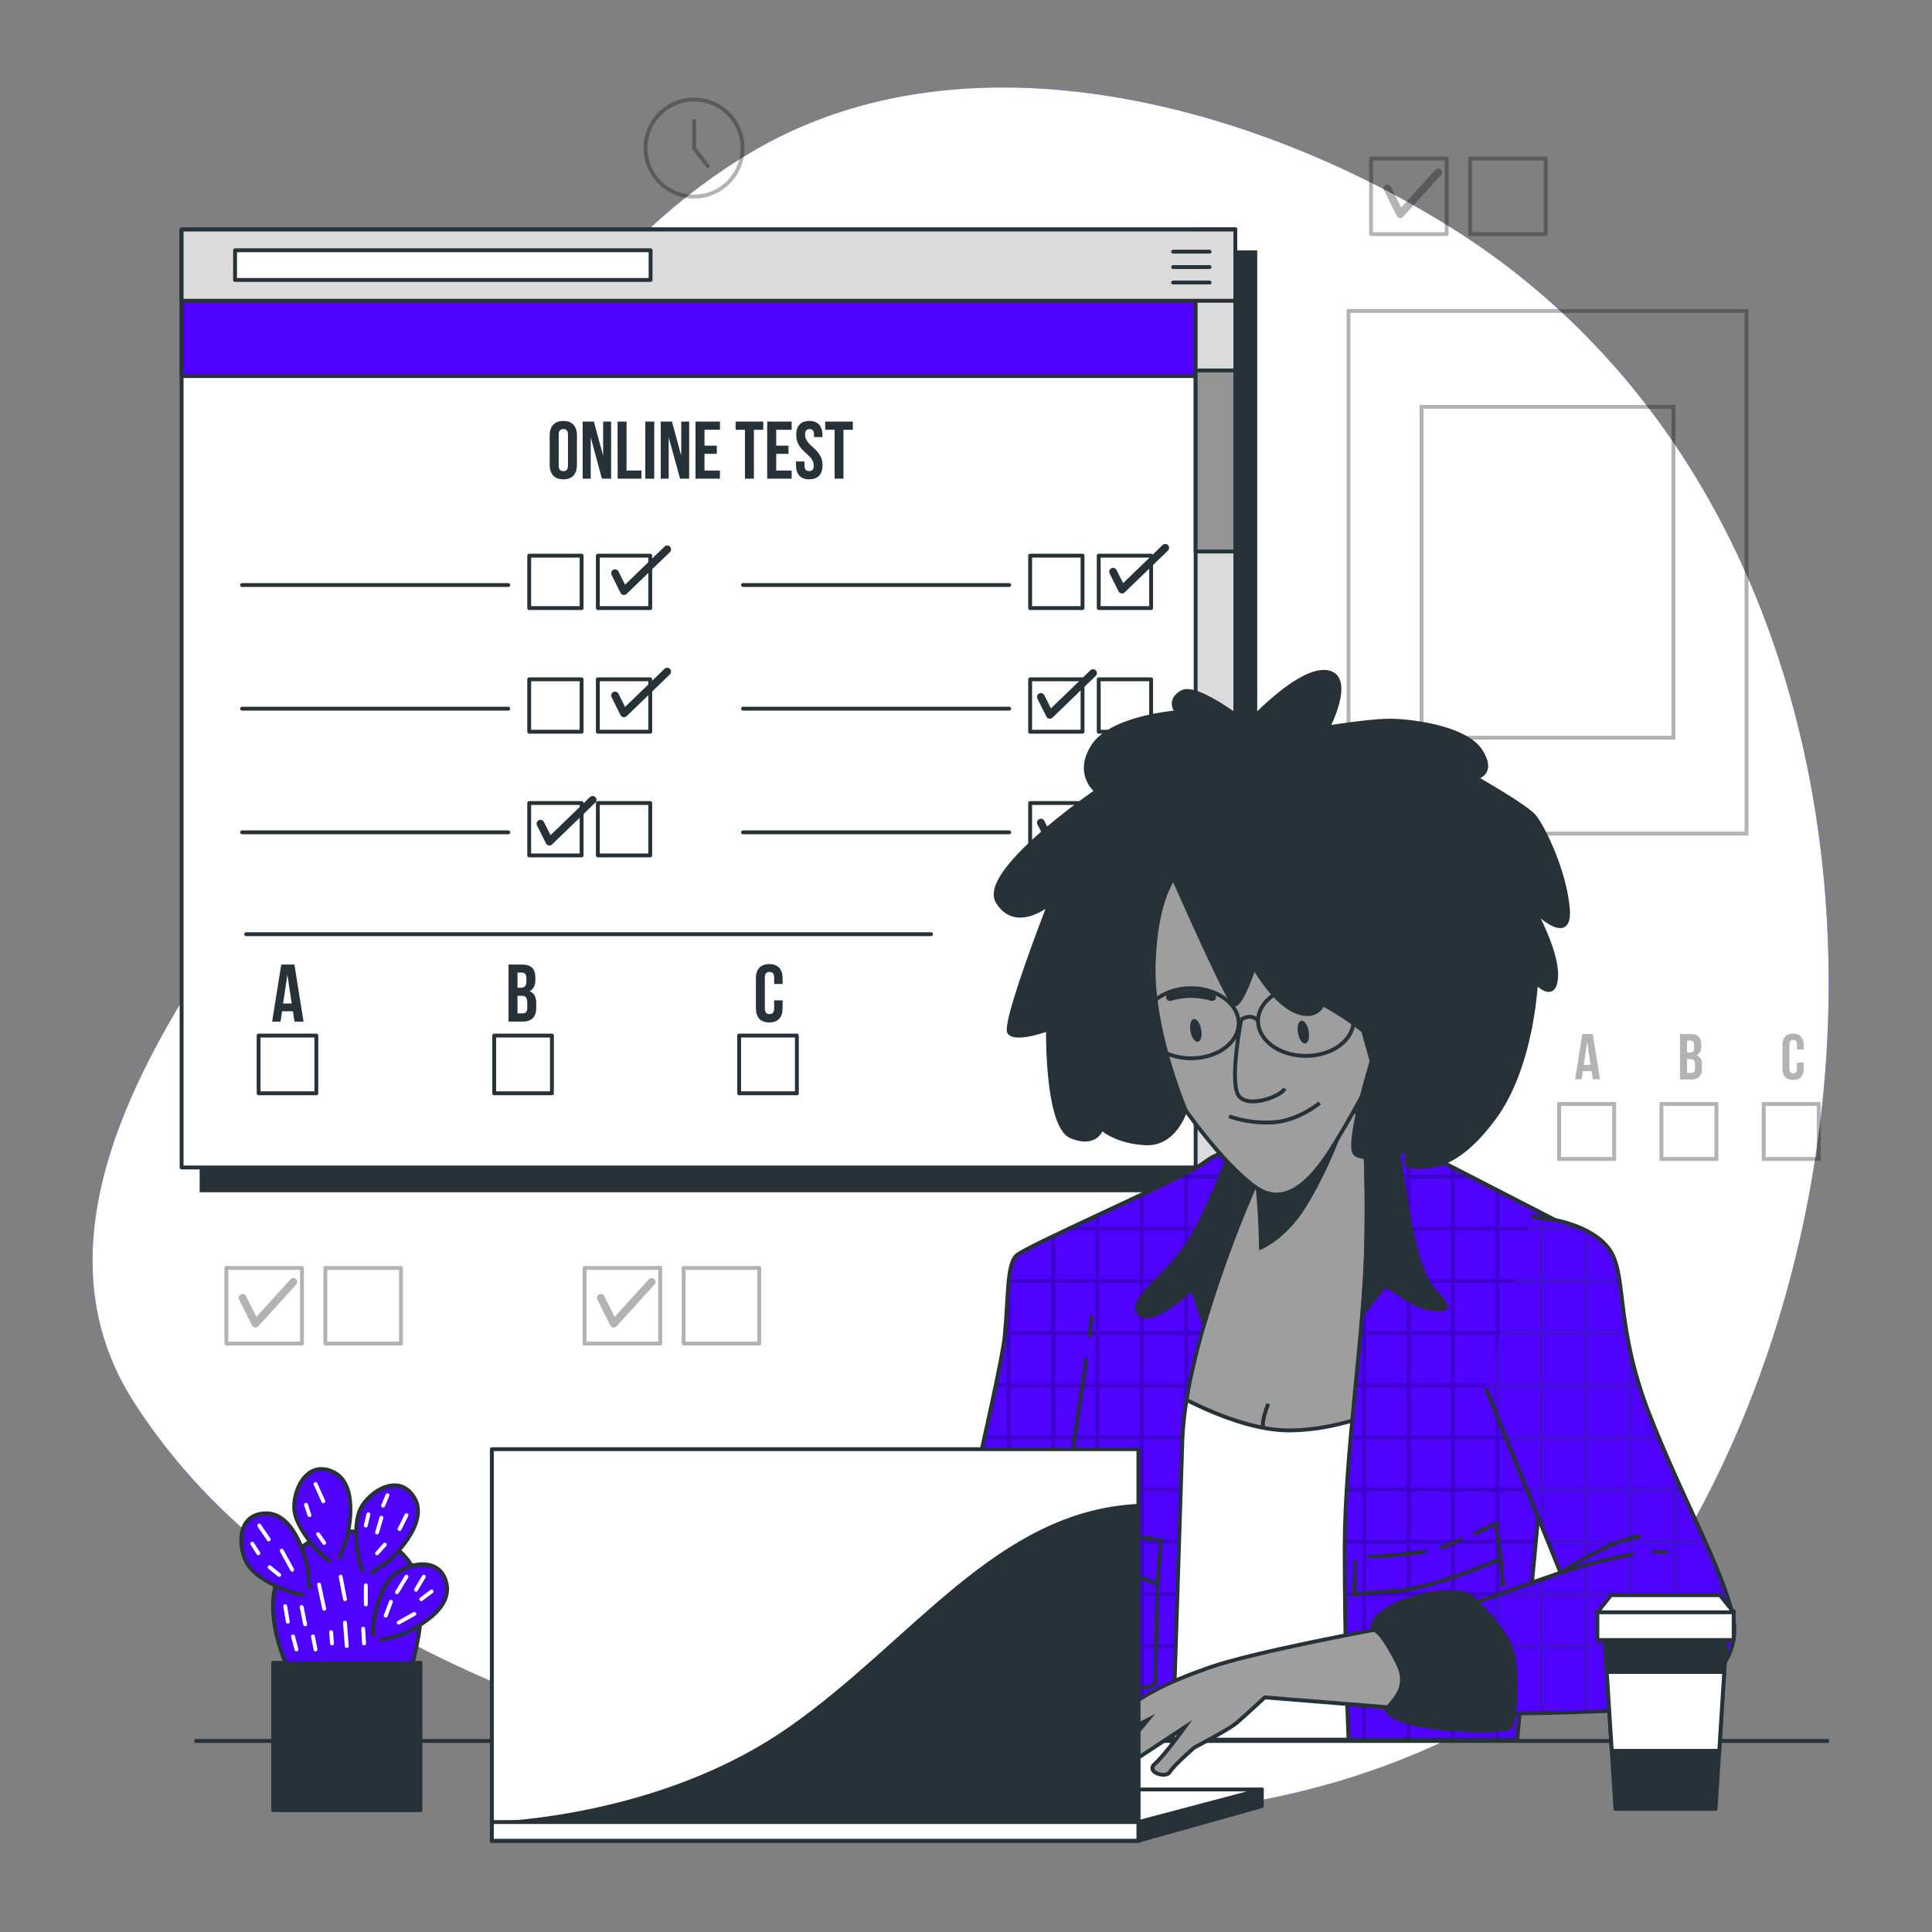 <svg xmlns="http://www.w3.org/2000/svg" xmlns:xlink="http://www.w3.org/1999/xlink" viewBox="0 0 500 500" xmlns:v="https://vecta.io/nano"><rect x="0" y="0" width="500" height="500" fill="#808080" stroke="none"/><style><![CDATA[.B{fill:none}.C{stroke-linecap:round}.D{stroke-miterlimit:10}.E{stroke-linejoin:round}.F{fill:#263238}.G{opacity:.3}.H{fill:#fff}.I{stroke:#263238}.J{fill:#4f03ff}.K{stroke-width:2}.L{stroke:#000}.M{fill:#9e9e9e}]]></style><use xlink:href="#B" class="J"/><use xlink:href="#B" opacity=".7" class="H"/><g class="B D G L"><path d="M349 80.47h103v135.27H349z"/><path d="M367.9 105.29h65.2v85.63h-65.2z"/></g><g class="I"><path d="M52.17 65.31h272.7v242.74H52.17z" class="D F"/><g class="E H"><path d="M47 59.4h272.7v242.74H47z"/><path d="M280.16 157.36H266.6V143.8h13.56zm17.75 0h-13.56V143.8h13.56z"/><path d="M261.18 151.4h-68.89" class="C"/><path d="M280.16 189.37H266.6v-13.56h13.56zm17.75 0h-13.56v-13.56h13.56z"/><path d="M261.18 183.4h-68.89" class="C"/><path d="M280.16 221.38H266.6v-13.56h13.56zm17.75 0h-13.56v-13.56h13.56z"/><path d="M261.18 215.41h-68.89" class="C"/><path d="M150.52 157.36h-13.56V143.8h13.56zm17.76 0h-13.56V143.8h13.56z"/><path d="M131.54 151.4H62.65" class="C"/><path d="M150.52 189.37h-13.56v-13.56h13.56zm17.76 0h-13.56v-13.56h13.56z"/><path d="M131.54 183.4H62.65" class="C"/><path d="M150.52 221.38h-13.56v-13.56h13.56zm17.76 0h-13.56v-13.56h13.56z"/><path d="M131.54 215.41H62.65" class="C"/><path d="M66.93 268h14.94v14.94H66.93zm60.97 0h14.94v14.94H127.9zm63.39 0h14.94v14.94h-14.94z"/></g><path d="M159.17 148.34l2.31 4.64 11.19-10.81m-13.5 37.82l2.31 4.63 11.19-10.81m-32.8 39.37l2.32 4.63L153.38 207m134.68-59.04l2.31 4.63 11.19-10.81m-32.18 38.59l2.31 4.63 11.19-10.8m-13.5 38.69l2.31 4.63 11.19-10.8" class="B C K E"/><path d="M47 59.4h272.7v37.92H47z" class="E J"/><path d="M309.43 59.4h10.27v242.74h-10.27z" fill="#dbdbdb" class="E"/><path d="M309.43 95.88h10.27v46.85h-10.27z" fill="#949494" class="E"/><path d="M47 59.4h272.7v18.44H47z" fill="#dbdbdb" class="E"/><path d="M60.83 64.77h107.54v7.68H60.83z" class="E H"/><path d="M303.6 65.13h9.44m-9.44 3.99h9.44m-9.44 4h9.44" class="B C E"/></g><path d="M142.26 112.66c0-2.37 1.25-3.72 3.53-3.72s3.52 1.35 3.52 3.72v7.68c0 2.36-1.24 3.71-3.52 3.71s-3.53-1.35-3.53-3.71zm2.33 7.83c0 1.05.46 1.45 1.2 1.45s1.2-.4 1.2-1.45v-8c0-1.06-.46-1.46-1.2-1.46s-1.2.4-1.2 1.46zm8.29-7.3v10.69h-2.09v-14.77h2.91l2.39 8.84v-8.84h2.07v14.77h-2.39zm6.94-4.08h2.33v12.66H166v2.11h-6.15zm7.18 0h2.32v14.77H167zm6.06 4.08v10.69H171v-14.77h2.91l2.39 8.84v-8.84h2.06v14.77H176zm9.26 2.15h3.19v2.11h-3.19v4.32h4v2.11H180v-14.77h6.33v2.11h-4zm8.05-6.23h7.17v2.11h-2.43v12.66h-2.32v-12.66h-2.42zm10.51 6.23h3.18v2.11h-3.18v4.32h4v2.11h-6.33v-14.77h6.33v2.11h-4zm8.56-6.4c2.26 0 3.42 1.35 3.42 3.72v.46h-2.19v-.61c0-1.06-.42-1.46-1.16-1.46s-1.16.4-1.16 1.46c0 3 4.53 3.61 4.53 7.83 0 2.36-1.18 3.71-3.46 3.71s-3.42-1.35-3.42-3.71v-.91h2.2v1.06c0 1.05.46 1.43 1.2 1.43s1.2-.38 1.2-1.43c0-3-4.53-3.61-4.53-7.83-.07-2.37 1.12-3.72 3.37-3.72zm4.1.17h7.17v2.11h-2.42v12.66H216v-12.66h-2.43zM78.56 264.4h-2.35l-.4-2.68H73l-.4 2.68h-2.17l2.36-14.77h3.4zm-5.3-4.69h2.24l-1.12-7.47zm65.29-6.71v.52c0 1.52-.46 2.49-1.5 3 1.25.48 1.73 1.6 1.73 3.16v1.21c0 2.28-1.2 3.5-3.52 3.5h-3.65v-14.76h3.5c2.41 0 3.44 1.12 3.44 3.37zm-4.62-1.29v3.9h.91c.86 0 1.39-.38 1.39-1.56v-.82c0-1.06-.36-1.52-1.18-1.52zm0 6v4.54h1.33c.78 0 1.2-.36 1.2-1.46v-1.28c0-1.38-.44-1.8-1.49-1.8zm68.61 1.18v2c0 2.37-1.18 3.72-3.46 3.72s-3.46-1.35-3.46-3.72v-7.68c0-2.36 1.18-3.71 3.46-3.71s3.46 1.35 3.46 3.71v1.44h-2.19V253c0-1.06-.47-1.46-1.21-1.46s-1.2.4-1.2 1.46v8c0 1.06.47 1.44 1.2 1.44s1.21-.38 1.21-1.44v-2.11z" class="F"/><g class="E"><path d="M63.7 241.76h177.25" class="C H I"/><g class="B L"><path d="M374.4 60.59h-19.57V41.02h19.57zm25.63 0h-19.57V41.02h19.57z" class="G"/><path d="M359.04 48.76l3.34 6.68 9.82-10.81" class="C G K"/><path d="M78.15 347.71H58.58v-19.57h19.57zm25.62 0H84.2v-19.57h19.57z" class="G"/><path d="M62.77 335.88l3.34 6.68 9.82-10.81" class="C G K"/><path d="M170.86 347.71h-19.57v-19.57h19.57zm25.63 0h-19.57v-19.57h19.57z" class="G"/><path d="M155.49 335.88l3.34 6.68 9.82-10.81" class="C G K"/></g><g class="G B L"><circle cx="179.64" cy="38.41" r="12.56" transform="matrix(.987 -.16 .16 .987 -3.83 29.15)"/><path d="M183.15 42.95l-3.51-4.54v-7.15" class="C"/></g></g><g class="G"><path d="M414.08 279.32h-1.86l-.32-2.12h-2.26l-.32 2.12h-1.69l1.88-11.71h2.69zm-4.2-3.71h1.77l-.89-5.93zm30.39-5.31v.42a2.29 2.29 0 0 1-1.18 2.36 2.38 2.38 0 0 1 1.37 2.51v1a2.49 2.49 0 0 1-2.8 2.77h-2.89v-11.75h2.78c1.9 0 2.72.88 2.72 2.69zm-3.66-1v3.1h.72c.68 0 1.1-.3 1.1-1.24v-.65c0-.84-.28-1.21-.94-1.21zm0 4.77v3.6h1.05c.62 0 1-.28 1-1.15v-1c0-1.08-.36-1.42-1.19-1.42zm30.18.93v1.55c0 1.88-.93 2.95-2.74 2.95s-2.75-1.07-2.75-2.95v-6.09c0-1.88.94-2.95 2.75-2.95s2.74 1.07 2.74 2.95v1.14h-1.74v-1.3c0-.84-.37-1.15-.95-1.15s-1 .31-1 1.15v6.33c0 .84.37 1.14 1 1.14s.95-.3.95-1.14V275z"/><g class="B D L"><path d="M403.51 285.71h14.23v14.23h-14.23zm26.47 0h14.23v14.23h-14.23zm26.47 0h14.23v14.23h-14.23z"/></g></g><g class="D I"><path d="M80.44 450.56H50.33m423 0H90.25" class="B"/><path d="M357.64 450.22l6.44-97.8 4.74-46.5-13-14.51-6.52-4.74s-9.18 8-15.69 9.77L320.84 300s-22.21 41.76-24 60.71-4.74 89.15-4.74 89.15l2.47.36z" class="M"/><path d="M327.11,369.59s-1.11-.57,1.11-6.29" class="B"/><path d="M324.5,299a192.16,192.16,0,0,1,1.83,23.84s6.67-2.67,12-12a107.77,107.77,0,0,0,7.58-15.66Z" class="F"/><path d="M357.64 450.22l5.79-87.93c-5.68 2.9-16.89 7.69-29.26 7.9-14.82.25-33.17-11.26-33.17-11.26l-4.13 1.62v.16c-1.78 19-4.74 89.15-4.74 89.15l2.47.36z" class="H"/></g><use xlink:href="#C" class="J"/><g opacity=".2"><path d="M352.6 288.32a118.58 118.58 0 0 1 .9 12.52v-11.67l-.9-.85zm57.4 57.15v3l1-2.66v-.36h.13l.37-1h-.5V332h3.87v-.46-.54H411v-10.66l-1-.57V331h-10.5v-12.5h8.12l-1.88-1h-6.24v-3.3l-1-.53v3.8H388v-9.26l-1-.52v9.78h-10.5V305h5.23l-1.94-1h-3.29v-1.69l-1-.52V304H365v-7.55l-1-.5V304h-10.4v1H364v12.5h-10.31v1H364V331h-10.5v-4.75c-.2 4.88-.56 10-1 15.21v3h-.26l-.09 1h.35V358H351l-.1 1h1.65v12.5h-2.84l-.09 1h2.93V385h-3.9l-.06 1h4v12.5h-4.43v1h4.44V412h-4.41v1h4.4v12.5h-4.2v1h4.18v23.75h1v-23.78H364v23.75h1v-23.75h10.5v23.75h1v-23.75H387v23.75h1v-23.75h6.73c0-.33 0-.66.09-1H388V413h8c0-.33.07-.66.1-1H388v-12.5h9.24c0-.34.06-.66.1-1H388V386h10.5v1.33l.44-3.83a53 53 0 0 1 .56-3.47v-7.53h1.87l.3-1h-2.17V359h6.5l.38-1h-6.88v-12.5zM399.5 332H410v12.5h-10.5zM364 425.47h-10.5V413H364zm0-13.5h-10.5v-12.5H364zm0-13.5h-10.5V386H364zm0-13.5h-10.5v-12.5H364zm0-13.5h-10.5V359H364zm0-13.5h-10.5v-12.5H364zm0-13.5h-10.5V332H364zm11.5 81H365V413h10.5zm0-13.5H365v-12.5h10.5zm0-13.5H365V386h10.5zm0-13.5H365v-12.5h10.5zm0-13.5H365V359h10.5zm0-13.5H365v-12.5h10.5zm0-13.5H365V332h10.5zm0-13.5H365v-12.5h10.5zm0-13.5H365V305h10.5zm11.5 108h-10.5V413H387zm0-13.5h-10.5v-12.5H387zm0-13.5h-10.5V386H387zm0-13.5h-10.5v-12.5H387zm0-13.5h-10.5V359H387zm0-13.5h-10.5v-12.5H387zm0-13.5h-10.5V332H387zm0-13.5h-10.5v-12.5H387zm11.5 54H388v-12.5h10.5zm0-13.5H388V359h10.5zm0-13.5H388v-12.5h10.5zm0-13.5H388V332h10.5zm0-13.5H388v-12.5h10.5z"/></g><g class="D I"><use xlink:href="#C" class="B"/><path d="M352.6 288.32s1.4 8.78 1 32.65c-.08 6-.49 12.48-1 19.16 1.2-1.65 5.07-6.92 6-7.22 1.05-.35 6.67 4.92 11.23 5.62s6.32.7 1.41-4.57-7-20.71-8.78-32.3a45 45 0 0 0-1.63-7.32h-.12c-3.9-1.8-8.11-6.02-8.11-6.02z" class="F"/><g class="B"><path d="M381.41 396.92l5.77-2.74 1.19 9.18s-17.48 7.7-27.25 8.29-10.66.89-10.66.89l.29-8.88"/><path d="M372.66 400.51c1.79-.6 3.89-1.45 5.94-2.34m-24.6 4.6a117.16 117.16 0 0 0 15.26-1.39m19.11 1.98l.59 7.11"/></g></g><use xlink:href="#D" class="J"/><path d="M318 318.47v5.11l1-2.67v-2.44h.94l.39-1H319V305h6.3l.2-1H319v-6.28l-1 .18v6.1h-10.5v-.68l-1 .51v.17h-.34l-2 1h2.34v12.5H296v-8.6l-1 .47v8.1h-10.5v-3.19l-1 .47v2.72h-5.81l-2.12 1h7.93V331H273v-11.3l-1 .48V331h-10.5v-2.52a88.39 88.39 0 0 0-1 11v5h-.36l-.09 1h.45V358h-2.69l-.21 1h2.9v12.5h-5.61l-.22 1h5.83V385h-8.65l-.23 1h8.88v12.5H250V393l-1 4.32v1.13h-.26l-.23 1h.49V412h-3.42l-.24 1H249v12.5h-8.49a26.22 26.22 0 0 0-3 1h0v5.44l1 .43v-5.87H249v14l1 1.51v-15.5h10.5v23.75h1v-23.79H272v23.75h1v-23.75h10.5v23.75h1v-23.75H295v23.75h1v-23.75h8.21v-1H296V413h8.63v-1H296v-12.5h9.06v-1H296V386h9.51v-1H296v-12.5h10c0-.33 0-.66.05-1H296V359h10.5v7.39l1-6.54V359h.16l.19-1h-.35v-12.5h3.35l.28-1h-3.63V332h7.5l.34-1h-7.84v-12.5zM307.5 305H318v12.5h-10.5zm-47 120.5H250V413h10.5zm0-13.5H250v-12.5h10.5zm11.5 13.5h-10.5V413H272zm0-13.5h-10.5v-12.5H272zm0-13.5h-10.5V386H272zm0-13.5h-10.5v-12.5H272zm0-13.5h-10.5V359H272zm0-13.5h-10.5v-12.5H272zm0-13.5h-10.5V332H272zm11.5 81H273V413h10.5zm0-13.5H273v-12.5h10.5zm0-13.5H273V386h10.5zm0-13.5H273v-12.5h10.5zm0-13.5H273V359h10.5zm0-13.5H273v-12.5h10.5zm0-13.5H273V332h10.5zm11.5 81h-10.5V413H295zm0-13.5h-10.5v-12.5H295zm0-13.5h-10.5V386H295zm0-13.5h-10.5v-12.5H295zm0-13.5h-10.5V359H295zm0-13.5h-10.5v-12.5H295zm0-13.5h-10.5V332H295zm0-13.5h-10.5v-12.5H295zm11.5 27H296v-12.5h10.5zm0-13.5H296V332h10.5zm0-13.5H296v-12.5h10.5z" opacity=".2"/><g class="D I"><use xlink:href="#D" class="B"/><path d="M235 431s2 .5 8 3.5 11.5 16 11.5 16h9.69c.61-1.82 2.1-8.44-4.69-16.5-8-9.5-17-9-17-9s-4.5 1-6 2-1.5 4-1.5 4zm83.46-133.22c-2.15 5.69-7.24 18.56-11.46 24.69-5.5 8-15.5 14.5-12 17.5s13.5-6.5 13.5-6.5 2.5 7 3 9a.75.75 0 0 0 .13.25 314.24 314.24 0 0 1 13-35.69s2.36-5.56-.14-8.06c-1.29-1.3-3.49-1.64-6.03-1.19z" class="F"/><path d="M281.94 346.05a52.05 52.05 0 0 0 .56-5.58m-8.5 111s1.5-32 1.5-50.5c0-13.33 3.63-35.75 5.67-49.48M276.5 394s8 2.5 12 3l12 1.5-.91 11.33s-.59-.33-9.59-3.33-14.5-5.5-14.5-5.5m24.09 8.8L299 435c0 3-9 1-9 1" class="B"/><path d="M306.77 287.22s9.43 13.56 17.87 19.81 15.64-2.5 21.27-11.88 9.38-16.26 12.19-24.39 0-21.57-11.25-32.2-37.53-26.27-44.09-18.14-12.82 26-8.45 41.27a80.67 80.67 0 0 0 12.46 25.53z" class="M"/><path d="M302.8,258.05a19,19,0,0,1,10.91,0" class="B C K"/></g><path d="M310.87 266.42c.3 1.62-.08 3.05-.85 3.19s-1.62-1.06-1.92-2.69.08-3.05.85-3.19 1.62 1.06 1.92 2.69zm27.82.43c.29 1.62-.09 3-.85 3.19s-1.62-1.06-1.92-2.69.08-3.05.85-3.19 1.62 1.06 1.92 2.69z" class="F"/><g class="I"><g class="D"><path d="M318.08,288.9a29.45,29.45,0,0,0,11.25,1.56c6.57-.31,12.2-5,12.2-5" class="B"/><path d="M303.73 227.33s13.89 31.68 15.63 32.55 5.21-9.55 5.21-9.55 4.77 8.67 10.43 11.28 7.38-1.73 7.38-1.73a97 97 0 0 1 8.25 5.21l2.17 1.73 2.17 7.81s-6.51 21.27-4.34 23.88 14.32-.87 14.32-.87-3 4.34.87 4.34 10.85.87 20.83-12.59 10.85-35.15 10.85-35.15 4.77 5.2 5.21-1.31-5.64-17.36-5.64-17.36 9.54 9.55 8.68-.43-6.51-21.27-8.68-23.87-15.2-10-15.2-10 5.21-.87 1.31-6.95-18.23-7.81-23.44-7.81-16.06 1.74-16.06 1.74 6.95-13.46-.43-14.33-20.4 13.46-20.4 13.46-13-10.42-16.93-8.25-1.3 5.21-1.3 5.21-16.92 1.3-21.7 8.68.87 11.72.87 11.72-30.38 20.83-25.61 28.64 13.46.44 13.46.44-12.16 31.25-10.42 33.42 10-.87 10-.87-.43 25.17 6.08 27.78 7.81-2.17 7.81-2.17 3.47 3.47 11.29 3.9 10.41-8.68 10.41-8.68-8.68-20.4-8.24-37.32 5.16-22.55 5.16-22.55z" class="F"/><path d="M321.21,263.88s-3.13,16.26-.63,19.7,11.26,0,11.88-1.87" class="M"/></g><g class="B"><ellipse cx="308.23" cy="264.82" rx="12.35" ry="9.07"/><ellipse cx="337.93" cy="264.2" rx="12.35" ry="9.07"/><path d="M321.21,263.88s2.5-1.87,4.37.32" class="D"/></g><g class="M D"><path d="M218.31,436.91s15.7-4.43,20.53-5.23,14.5,8.05,16.11,12.88-.45,5.91-.45,5.91l-32.17-1.07Z"/><path d="M224,435.35s11.85,4.44,14.81,6.22,2.07,5.33.3,7.1a16.72,16.72,0,0,1-7.41,3.56,72.91,72.91,0,0,1-8.29,0c-3.55-.3-6.81.3-9.77.3s-11.85-.89-11.85-.89l-2.67-1.78s-5,1.48-8.88,3-2.67-1.78.29-4.15,10.37-8.29,11.56-8.88,16.29-5,16.29-5Z"/><path d="M228.44 436.53s-7.71-3.55-9.78-3.55-16.88 5-18.95 6.51-4.15 15.7-2.67 16.59 2.67-1.78 3-3.55 4.45-11.26 4.45-11.26l-3 15.11s1.19 2.36 2.37.29 8.59-16.29 9.18-17.18a10.82 10.82 0 0 1 2.67-2.07s-1.48 6.52-2.67 12.74-.29 8 1.49 8.29 2.66-3.85 3.55-5.92 4.74-13.93 4.74-13.93m14.18 3.86s-8.88 9.18-10.07 11.25-1.18 2.37 2.08 2.37 13.33-6.52 14.21-7.41.6-3.55-1.48-5.33a5.25 5.25 0 0 0-4.74-.88zm55.46-1.02s-11.85 3.83-14.76 6-7.11 4.56-6.2 5.29 3.83 0 4.74-.73 5.1-1.46 5.1-1.46l8.75-5.28c3.83-2.36 6.74-4.92 2.37-3.82z"/><path d="M357.87 421.38s-33 6-44.94 10.19-16.69 7.11-22.66 11.33-18.07 12.19-16.27 13.59 8.07-3.51 9.13-4.56 8.77-4.21 8.77-4.21l5.16-2.64s-7.77 9.57-10.57 12-.91 3.95 1.2 3.25 6.09-4.89 6.09-4.89l12.83-8.44s-5.27 7.38-7.73 9.48 2.81 3.87 3.87 2.11 6.32-6.32 6.32-6.32 8.77-4.56 10.88-6.32 7.37-6.67 7.37-6.67l39.32 3.16s2.46-1.4 1.06-9.48-9.83-11.58-9.83-11.58z"/></g></g><use xlink:href="#E" class="J"/><path d="M445.5 431.51v-5h2.61l.28-1h-2.89V413h1.5l-.34-1h-1.16v-3.05l-1-2.53V412H434v-12.5h7.54l-.44-1H434V386h1.4l-.46-1H434v-2.09l-1-2.23V385h-10.5v-12.5h7l-.41-1h-6.59V359h1.87l-.31-1h-1.56v-5.7l-1-4.54V358H411v-12.5h10.08l-.18-1H411V332h8.21l-.15-1H411v-12.26a28.31 28.31 0 0 0-2.7-1.27h-8.8v-2.24l-1-.18v2.42h-2.95l-.27 1h3.22V331H392l-.26 1h6.77v12.5h-10.07l-.27 1h10.33V358H388v-11.86l-1 3.79v8h-2.12l-.26 1H387v6.33l1 2.47V359h10.5v12.5h-9l.4 1h8.6V385H395l.41 1h3.14v7.77l1 2.47V386H410v12.5h-9.59l.41 1H410V412h-10.5v-3.46l-1 .35V412h-8.94l-2.88 1h.32v12.5h-10.5v-9l-1 .35v8.6h-.29l1.29 3.76v-2.76H387v17h1v-17h10.5v16.87h1v-16.85H410V443h1v-16.53h10.5v16l1-.08v-15.92H433v13.72l1-.38v-13.34h10.5v6.28l1-1.24zm-47-6H388V413h10.5zm11.5 0h-10.5V413H410zm0-40.5h-10.5v-12.5H410zm0-13.5h-10.5V359H410zm0-13.5h-10.5v-12.5H410zm0-13.5h-10.5V332H410zm0-13.5h-10.5v-12.5H410zm11.5 94.5H411V413h10.5zm0-13.5H411v-12.5h10.5zm0-13.5H411V386h10.5zm0-13.5H411v-12.5h10.5zm0-13.5H411V359h10.5zm11.5 54h-10.5V413H433zm0-13.5h-10.5v-12.5H433zm0-13.5h-10.5V386H433zm1 27V413h10.5v12.5z" opacity=".2" class="F"/><g class="I"><g class="D"><g class="B"><use xlink:href="#E"/><path d="M422.66 402.14a140 140 0 0 0-18.8 4.85s13.34-8.78 20.71-9.48m7.03 4.21a19.22 19.22 0 0 0-4.18-.14"/></g><path d="M381.74 414s7.1 6.79 9.2 12.05 1.33 19.55-.07 20.95-27.53 1.23-31.83-4.14c-1.12-1.4 6.55-4.63 2.69-12.36s-5.62-8.42-5.62-8.42-3.16-1.76 2.81-5.62 19.66-6.66 22.82-2.46z" class="F"/></g><g class="E"><path d="M443.99 468.14h-25.92l-3.24-51.24h32.4l-3.24 51.24z" class="F"/><g class="H"><path d="M413.4 416.98h35.27v7.46H413.4z"/><path d="M448.67 417.26H413.4l3.52-4.42h28.22l3.53 4.42zm-3.73 35.85l1.29-20.41h-30.4l1.29 20.41h27.82z"/></g><path d="M294.62 471.55l31.94-8.44v4.32l-31.94 8.95v-4.83z" class="F"/><g class="H"><path d="M326.56 463.11H159.57l-32.28 8.44h167.33l31.94-8.44z"/><path d="M127.29 375.05h167.33v101.33H127.29z"/></g><path d="M294.62,389.71c-36.4,1.73-58.08,35.28-90.29,57.76-29.36,20.5-65.62,24-77,24.55v4.36H294.62Z" class="F"/></g><path d="M127.29 471.55h167.33v4.83H127.29z" class="D H"/><g class="E J"><path d="M77.75,438.12S63.81,415.82,75,403.27s29.27-6.51,33,5.11-4.18,31.14-4.18,31.14Z"/><path d="M78.21 412.56c-2.32 0-11.15-3.25-13.94-7.43s-3.27-13.48 4.65-13.48 10.69 13.94 10.69 13.94l.46 5.11m5.29-6.82c-2.08-1-8.53-7.88-9.16-12.87s3.11-13.51 10.18-10 3.34 17.25 3.34 17.25l-1.87 4.78m5.95 3.18c-1.16-2-2.72-11.29-.48-15.79s10.08-9.52 14-2.66-6.79 16.2-6.79 16.2l-4.21 2.94m.25 15.97c-.38-2.3 1.36-11.54 5-15s12.75-5.45 14.06 2.34-12 12.86-12 12.86l-5 1.3" class="C"/></g></g><path d="M65.29 399.52l1.57 2.47m2.92 3.59l2.46 2.01m-5.15-12.78l2.46 3.59m3.37 2.92l2.69 4.93m3.58-16.82l.9 2.69m2.24 4.93l1.57 2.25m-2.24-15.25l2.02 4.48m-9.87 27.14l.68 4.03m1.34 3.81l.9 3.37m1.34-10.99l.9 4.48m2.02 3.14l.67 3.37m.9-16.82l1.34 6.28m1.8 6.05l.22 2.92m2.24-17.27l1.12 5.83m0 6.06l.45 6.05m4.94-15.7v4.94m-.68 6.28l.23 3.81m6.05-38.35l-1.12 2.7m-.45 3.13l-1.12 3.82m7.62-4.49l-1.79 3.59m-3.81 4.04l-2.02 2.24m-2.24-10.09l-.67 2.91m10.53 13.23l-2.46 4.04m-1.57 2.46l-1.35 3.59m3.37 1.8l4.03-2.25m2.47-9.64l-2.02 3.37m4.04.44l-2.69 2.02" stroke="#fff" class="B C E"/><path d="M70.69 430.34h38.12v38.12H70.69z" class="E F I"/><defs ><path id="B" d="M401.7 434.26a124.18 124.18 0 0 0 38.24-43.52c57.16-107.09 44.25-265-65.83-332.73C323.23 26.71 250 6.9 195 39.05c-44.6 26.07-71.94 75.16-94.56 119.82C86.23 187 74.52 217.19 57 243.47c-22.72 34.08-47.73 79.6-22.48 119.2 34.41 53.94 99.4 78.57 158.33 94.79 63.94 17.59 135.84 20.09 194.9-14.23q7.17-4.17 13.95-8.97z"/><path id="C" d="M348 401c0 22.65.78 44.44 1 49.2h43.65l6.29-66.75c2.11-17.21 15.95-42.83 15.95-52s2.81-7.72-9.83-14.39l-44.38-22.83c-3.86-1.76-8.08-6-8.08-6s1.4 8.78 1 32.65S348 375.39 348 401z"/><path id="D" d="M254.39 450.22h49.12l2.49-77.75c1-26 18.64-65.44 18.64-65.44s2.36-5.56-.14-8.06-8.5-1.5-13 2-46 21.5-48.5 24-2 11-3 21-17.5 79-17.5 79-4.5 1-6 2-1.5 4-1.5 4 2 .5 8 3.5c5.52 2.76 10.61 13.96 11.39 15.75z"/><path id="E" d="M384.55,359.24,403.86,407l-31.25,10.88,8.78,25.63s22.44.06,40-1,29.88-11.65,27.07-24.28-13.34-30.9-21.77-52.67-5.82-34.75-9.68-41.42-14.75-8.43-14.75-8.43l-6-1"/></defs></svg>